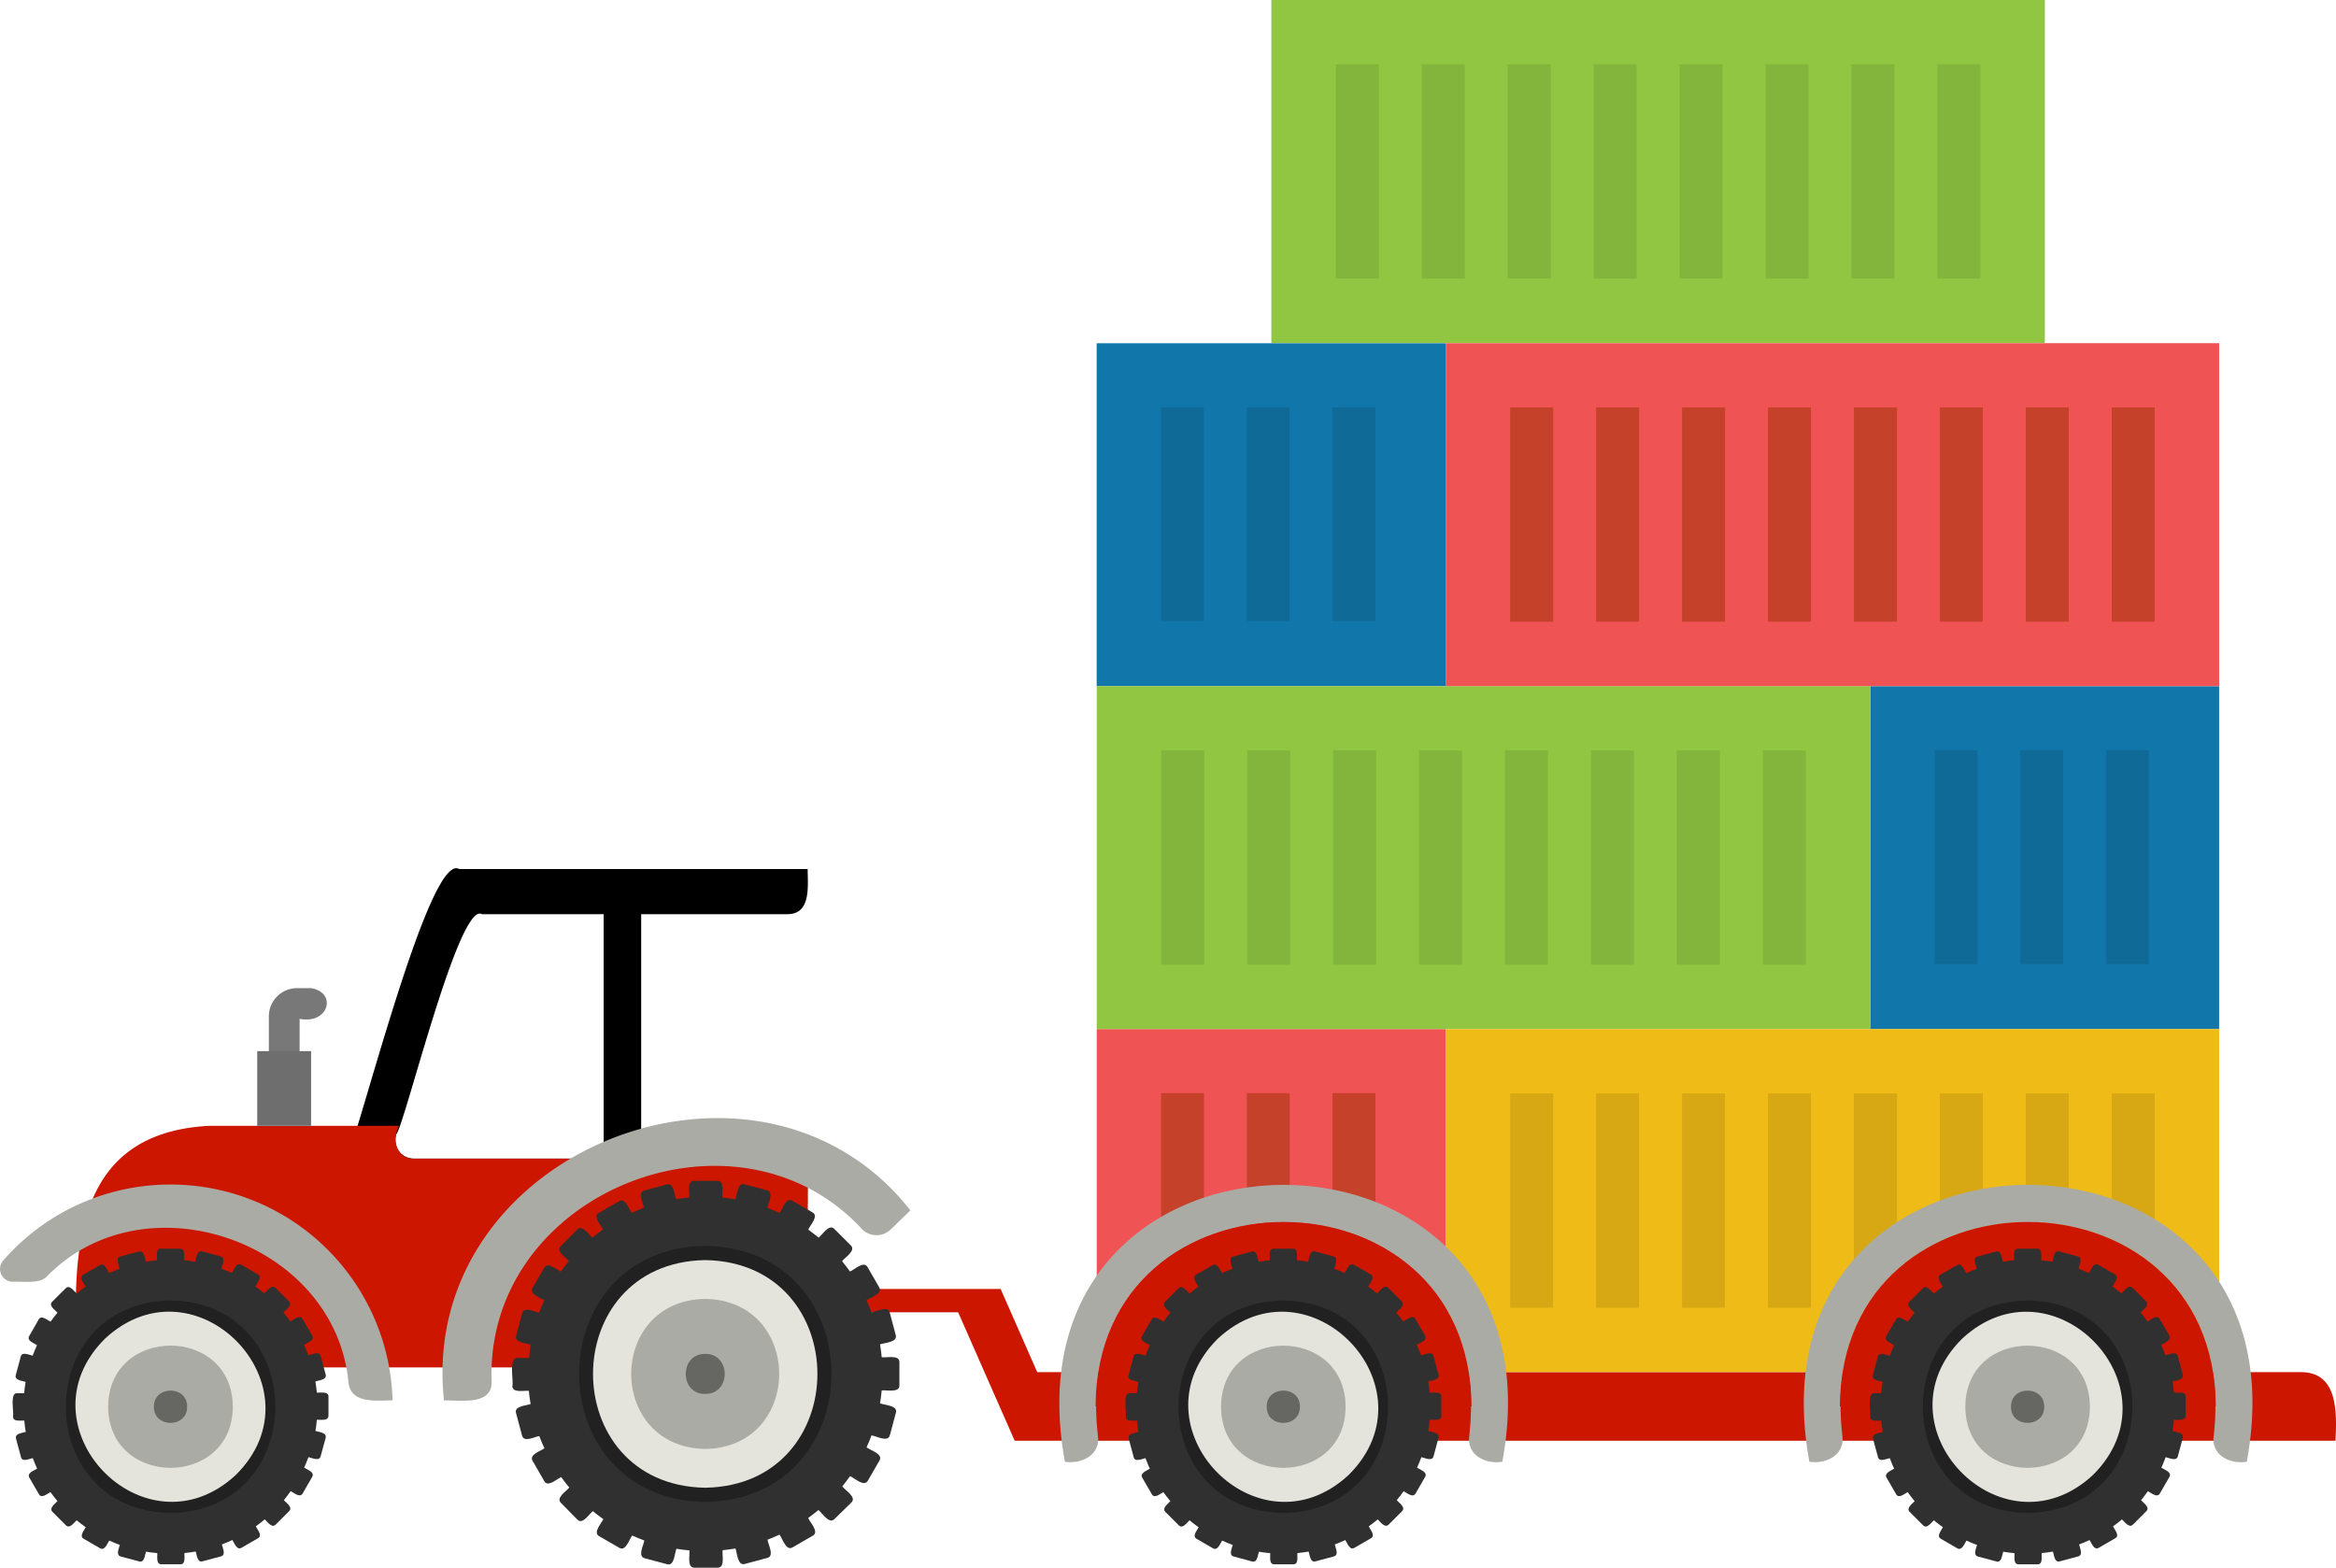 <svg xmlns="http://www.w3.org/2000/svg" viewBox="0 0 604.64 405.73"><defs><style>.cls-1{fill:#cc1600;}.cls-2{fill:#f05354;}.cls-3{fill:#c54129;}.cls-4{fill:#1176a9;}.cls-5{fill:#0f6a98;}.cls-6{fill:#90c641;}.cls-7{fill:#83b43b;}.cls-8{fill:#eebb17;}.cls-9{fill:#d7a814;}.cls-10{fill:#787878;}.cls-11{fill:#6e6e6e;}.cls-12{fill:#ababa6;}.cls-13{fill:#303030;}.cls-14{fill:#212121;}.cls-15{fill:#e4e4dd;}.cls-16{fill:#666663;}</style></defs><title>rancher-tractor</title><g id="Layer_2" data-name="Layer 2"><g id="Layer_1-2" data-name="Layer 1"><path class="cls-1" d="M220,333.62H259l9.47,21.52H595.6c9.71,0,9.25,10.8,8.91,17.76H262.64L248,339.64H220v-6Z"/><rect class="cls-2" x="283.87" y="266.34" width="90.31" height="88.75"/><rect class="cls-3" x="300.53" y="282.93" width="11.1" height="55.33"/><rect class="cls-3" x="322.72" y="282.93" width="11.1" height="55.33"/><rect class="cls-3" x="344.91" y="282.93" width="11.1" height="55.33"/><rect class="cls-4" x="484.08" y="177.6" width="90.31" height="88.75"/><rect class="cls-5" x="500.74" y="194.18" width="11.09" height="55.33"/><rect class="cls-5" x="522.92" y="194.18" width="11.09" height="55.33"/><rect class="cls-5" x="545.11" y="194.18" width="11.09" height="55.33"/><rect class="cls-4" x="283.86" y="88.84" width="90.31" height="88.75"/><rect class="cls-5" x="300.51" y="105.43" width="11.09" height="55.33"/><rect class="cls-5" x="322.7" y="105.43" width="11.09" height="55.33"/><rect class="cls-5" x="344.89" y="105.43" width="11.09" height="55.33"/><rect class="cls-6" x="283.87" y="177.58" width="200.21" height="88.76"/><path class="cls-7" d="M411.79,194.22v55.47h11.12V194.22Zm-11.12,0v55.47H389.54V194.22Zm66.73,0v55.47H456.28V194.22Zm-22.24,0v55.47H434V194.22Zm-133.47,0v55.47H300.57V194.22Zm22.25,0v55.47H322.82V194.22Zm22.24,0v55.47H345.06V194.22Zm22.25,0v55.47H367.31V194.22Z"/><rect class="cls-6" x="329.07" width="200.21" height="88.76"/><path class="cls-7" d="M457,16.64V72.11h11.12V16.64Zm-11.13,0V72.11H434.74V16.64Zm66.74,0V72.11H501.48V16.64Zm-22.25,0V72.11H479.23V16.64Zm-133.46,0V72.11H345.77V16.64Zm22.24,0V72.11H368V16.64Zm22.25,0V72.11H390.26V16.64Zm22.24,0V72.11H412.5V16.64Z"/><rect class="cls-8" x="374.19" y="266.34" width="200.21" height="88.76"/><path class="cls-9" d="M479.86,283v55.47H491V283Zm33.37,0v55.47H502.11V283Zm44.48,0v55.47H546.59V283Zm-22.24,0v55.47H524.35V283Zm-66.73,0v55.47H457.62V283ZM402,283v55.47H390.89V283Zm22.24,0v55.47H413.13V283Zm22.25,0v55.47H435.38V283Z"/><rect class="cls-2" x="374.19" y="88.82" width="200.21" height="88.76"/><path class="cls-3" d="M479.86,105.44v55.47H491V105.44Zm33.37,0v55.47H502.11V105.44Zm44.48,0v55.47H546.59V105.44Zm-22.24,0v55.47H524.35V105.44Zm-66.73,0v55.47H457.62V105.44Zm-66.73,0v55.47H390.89V105.44Zm22.24,0v55.47H413.13V105.44Zm22.25,0v55.47H435.38V105.44Z"/><path d="M88.46,303c3.07-3.32,22.25-82.85,30.38-78.08h90.21c0,4.21,1,11.77-5.3,11.69h-79c-6-3.57-20.06,54.95-22.21,57a4.78,4.78,0,0,0,4.54,6.26H209v11.69H94.67A6.55,6.55,0,0,1,88.46,303Z"/><path class="cls-1" d="M54.08,291.39h49.23c-1.88,3.47-.83,8.45,3.79,8.5H208.74a11.09,11.09,0,0,1,.35,2.78v51.24H20C18.88,326.22,17.62,293.37,54.08,291.39Z"/><path class="cls-10" d="M73.55,285.7a4,4,0,0,0,4-4v-18c7.6,1.48,9.72-6.84,3-7.94H76.88A7.3,7.3,0,0,0,69.59,263v18.68A4,4,0,0,0,73.55,285.7Z"/><rect class="cls-11" x="66.58" y="272.06" width="13.94" height="19.33"/><rect x="156.25" y="233.64" width="9.71" height="68.35"/><path class="cls-12" d="M230.62,318.15a5.3,5.3,0,0,1-7.48,0c-32.65-35.39-97.66-9.49-95.89,39.49.14,6.3-8.4,4.67-12.33,4.84-6.94-64.58,81.32-99.35,120.72-49.22Z"/><path class="cls-12" d="M44.14,306.58a57.52,57.52,0,0,1,57.48,55.87c-4,0-10.82,1-11.41-4.61-3.44-36.4-52.49-53.57-78-27.54-1.88,2.13-6.41,1.3-8.89,1.45a3.32,3.32,0,0,1-2.49-5.5A57.35,57.35,0,0,1,44.14,306.58Z"/><path class="cls-13" d="M134,351.47h2.93c.1-1.15.25-2.29.43-3.41-1-.45-4.31-.48-3.76-2.35l1.55-5.8c.45-1.89,3.28-.31,4.4-.17.4-1.08.84-2.14,1.31-3.18-.89-.7-4-1.56-3-3.23l3-5.2c.92-1.71,3.26.56,4.3,1,.66-.94,1.36-1.85,2.09-2.73-.68-.91-3.51-2.57-2.08-3.92l4.24-4.24c1.34-1.42,3,1.41,3.92,2.08.88-.73,1.79-1.43,2.72-2.09-.41-1.06-2.74-3.4-1-4.33l5.2-3c1.65-1,2.55,2.16,3.25,3,1-.47,2.09-.91,3.17-1.31-.13-1.13-1.77-4,.15-4.47l5.8-1.55c1.87-.57,1.91,2.78,2.36,3.81,1.12-.19,2.25-.33,3.39-.44.17-1.12-.68-4.38,1.3-4.32h6c2-.06,1.13,3.22,1.3,4.34,1.14.11,2.26.26,3.38.45.46-1,.47-4.44,2.38-3.88l5.8,1.55c1.92.46.24,3.44.12,4.56,1.06.4,2.11.83,3.13,1.31.72-.88,1.62-4.2,3.32-3.17l5.2,3c1.75.94-.69,3.42-1.09,4.48.92.66,1.81,1.35,2.68,2.07.93-.66,2.7-3.71,4.08-2.24l4.24,4.24c1.46,1.37-1.59,3.17-2.25,4.09.71.87,1.4,1.76,2.05,2.67,1.07-.39,3.59-2.91,4.55-1.12l3,5.2c1.06,1.7-2.39,2.66-3.26,3.38.46,1,.89,2.05,1.28,3.1,1.14-.1,4.24-1.89,4.72.08l1.55,5.8c.58,1.93-3,2-4.06,2.43.18,1.09.33,2.2.43,3.32,1.13.21,4.64-.73,4.58,1.3v6c.07,2-3.46,1.11-4.58,1.3-.1,1.12-.25,2.22-.43,3.32,1,.49,4.67.49,4.1,2.44l-1.55,5.8c-.47,2-3.63.18-4.76.07-.39,1.05-.81,2.08-1.28,3.09.87.74,4.39,1.69,3.34,3.42l-3,5.2c-1,1.78-3.55-.77-4.62-1.16-.64.91-1.32,1.8-2,2.65.65.95,3.82,2.78,2.34,4.18L216,393.15c-1.39,1.48-3.23-1.66-4.16-2.32-.86.71-1.74,1.4-2.65,2.05.38,1.08,3,3.65,1.16,4.61l-5.2,3c-1.71,1.07-2.67-2.42-3.39-3.29-1,.47-2,.9-3.09,1.3.09,1.15,1.89,4.26-.08,4.73l-5.8,1.55c-1.92.58-2-3-2.42-4q-1.65.28-3.33.45c-.2,1.13.72,4.58-1.3,4.52h-6c-2,.07-1.12-3.35-1.3-4.47-1.13-.1-2.24-.24-3.35-.42-.48,1-.49,4.54-2.41,4l-5.8-1.55c-1.94-.46-.24-3.47-.11-4.6-1.06-.39-2.11-.82-3.14-1.28-.73.88-1.64,4.21-3.33,3.18l-5.2-3c-1.75-.94.64-3.38,1.06-4.43-.93-.65-1.83-1.34-2.71-2.06-.93.66-2.66,3.63-4,2.18L145.21,389c-1.44-1.35,1.47-3.07,2.14-4-.73-.87-1.43-1.77-2.09-2.69-1.07.4-3.47,2.79-4.4,1l-3-5.2c-1-1.66,2.18-2.56,3.06-3.26-.48-1-.92-2.08-1.33-3.16-1.14.12-4,1.77-4.47-.15l-1.55-5.8c-.57-1.87,2.74-1.91,3.77-2.35-.19-1.12-.35-2.25-.46-3.4-1.13-.17-4.32.66-4.26-1.3C133,357.59,131.54,351.3,134,351.47Z"/><path class="cls-13" d="M4.41,360.59H6.25c.09-1,.22-2,.38-2.92-.84-.31-2.95-.39-2.54-1.79l1.27-4.73c.33-1.41,2.22-.44,3.09-.27.34-.92.72-1.83,1.13-2.72-.73-.51-2.77-1.14-2-2.39L10,341.53c.69-1.28,2.28.17,3.08.55.57-.8,1.16-1.57,1.79-2.33-.58-.69-2.41-1.82-1.35-2.85L17,333.44c1-1.05,2.18.78,2.85,1.35.75-.62,1.53-1.22,2.32-1.78-.38-.81-1.87-2.41-.57-3.12l4.24-2.45c1.25-.76,1.9,1.33,2.41,2.06.88-.41,1.78-.78,2.7-1.12-.15-.88-1.19-2.83.25-3.18l4.73-1.27c1.41-.42,1.5,1.79,1.81,2.63.95-.16,1.92-.29,2.89-.38.08-.89-.43-3.07,1.06-3h4.9c1.48,0,1,2.14,1.06,3,1,.09,1.94.21,2.89.38.31-.84.37-3.09,1.81-2.67l4.73,1.27c1.44.34.39,2.33.24,3.21.91.34,1.81.71,2.69,1.11.52-.73,1.16-2.89,2.45-2.12l4.24,2.45c1.31.71-.24,2.37-.61,3.18q1.18.84,2.31,1.77c.69-.57,1.87-2.49,2.92-1.42l3.46,3.46c1.07,1-.84,2.23-1.41,2.91.62.74,1.21,1.51,1.78,2.3.82-.37,2.46-1.92,3.19-.61l2.45,4.24c.77,1.27-1.38,1.93-2.11,2.44.41.88.78,1.77,1.12,2.69.88-.14,2.87-1.21,3.22.24l1.27,4.73c.42,1.43-1.83,1.5-2.66,1.81.16.95.29,1.91.39,2.89.89.09,3.07-.43,3,1.06v4.9c0,1.48-2.14,1-3,1.06-.09,1-.21,1.94-.37,2.89.83.32,3,.38,2.64,1.81L83,376.89c-.35,1.43-2.29.41-3.16.25-.34.92-.71,1.82-1.11,2.71.73.52,2.83,1.15,2.07,2.42l-2.45,4.24c-.7,1.29-2.32-.19-3.11-.57-.56.8-1.15,1.58-1.77,2.33.57.69,2.41,1.83,1.36,2.86l-3.46,3.46c-1,1.05-2.18-.76-2.84-1.34-.75.63-1.52,1.23-2.32,1.8.37.81,1.84,2.38.56,3.09l-4.24,2.45c-1.24.75-1.89-1.27-2.38-2-.89.41-1.79.79-2.71,1.14.15.87,1.14,2.76-.27,3.1l-4.73,1.27c-1.39.41-1.49-1.7-1.78-2.53-1,.17-1.94.3-2.92.39-.08.88.39,2.94-1.06,2.91h-4.9c-1.45,0-1-2-1.06-2.89-1-.09-2-.21-2.93-.37-.3.84-.38,2.92-1.77,2.52l-4.73-1.27c-1.4-.34-.46-2.18-.28-3-.93-.34-1.84-.72-2.73-1.13-.51.73-1.13,2.7-2.36,2l-4.24-2.45c-1.26-.68.12-2.22.51-3-.81-.57-1.59-1.17-2.35-1.8-.68.58-1.78,2.32-2.79,1.29l-3.46-3.46c-1-1,.7-2.12,1.28-2.78-.63-.76-1.23-1.54-1.81-2.34-.8.39-2.32,1.78-3,.52l-2.45-4.24c-.74-1.22,1.21-1.86,2-2.35-.41-.89-.79-1.8-1.13-2.73-.87.16-2.73,1.12-3.06-.28l-1.27-4.73c-.41-1.39,1.67-1.48,2.51-1.77-.16-1-.29-1.94-.38-2.93-.89-.07-2.94.39-2.9-1.06C3.66,365.58,2.46,360.45,4.41,360.59Z"/><path class="cls-14" d="M44.14,336.59c36.16.62,36.15,54.41,0,55C8,391,8,337.2,44.14,336.59Z"/><path class="cls-15" d="M27.18,346.47c23.56-21.87,56.68,12.61,33.88,35.26C37.51,403.6,4.39,369.13,27.18,346.47Z"/><path class="cls-12" d="M60.26,364.1C60.16,343,28.11,343,28,364.1,28.11,385.18,60.16,385.18,60.26,364.1Z"/><path class="cls-16" d="M48.44,364.1c.07-5.59-8.69-5.57-8.6,0C39.76,369.68,48.51,369.67,48.44,364.1Z"/><path class="cls-14" d="M182.54,322.45c43.57.74,43.56,65.56,0,66.3C139,388,139,323.19,182.54,322.45Z"/><path class="cls-15" d="M182.54,326.14c38.72.66,38.71,58.26,0,58.92C143.81,384.4,143.82,326.8,182.54,326.14Z"/><path class="cls-12" d="M182.54,336.18c25.52.44,25.52,38.41,0,38.84C157,374.58,157,336.61,182.54,336.18Z"/><path class="cls-16" d="M182.54,350.42c6.72-.1,6.72,10.46,0,10.36C175.81,360.88,175.81,350.32,182.54,350.42Z"/><path class="cls-12" d="M380.31,371.5c8.32-73.65-104.68-73.48-96.14,0,.81,5-4.18,7.54-8.54,6.83-17.5-95.61,130.89-95.5,113.23,0C384.45,379.08,379.52,376.53,380.31,371.5Z"/><path class="cls-1" d="M283.58,364h0c.28-63.65,97-63.62,97.3,0h-97.3Z"/><path class="cls-13" d="M292.44,360.59h1.84c.09-1,.22-2,.38-2.92-.84-.3-3-.38-2.54-1.78l1.27-4.73c.33-1.41,2.22-.44,3.09-.27.34-.92.72-1.83,1.13-2.72-.73-.51-2.77-1.14-2-2.39l2.45-4.24c.69-1.28,2.28.17,3.08.55.57-.8,1.16-1.57,1.79-2.33-.58-.69-2.41-1.82-1.35-2.85l3.46-3.46c1-1.05,2.18.78,2.85,1.35.75-.62,1.53-1.22,2.32-1.78-.38-.81-1.87-2.41-.57-3.12l4.24-2.45c1.25-.76,1.9,1.33,2.41,2.06.88-.41,1.78-.78,2.7-1.12-.15-.88-1.19-2.83.25-3.18l4.73-1.27c1.41-.42,1.5,1.79,1.81,2.63,1-.16,1.92-.29,2.89-.38.08-.89-.43-3.07,1.06-3h4.9c1.48,0,1,2.14,1.06,3,1,.09,1.94.21,2.89.38.31-.84.37-3.09,1.81-2.67l4.73,1.27c1.44.34.39,2.33.24,3.21.91.34,1.81.71,2.69,1.11.52-.73,1.16-2.89,2.45-2.12l4.24,2.45c1.31.71-.24,2.37-.61,3.18q1.19.84,2.31,1.77c.69-.57,1.87-2.49,2.92-1.42l3.46,3.46c1.07,1-.84,2.23-1.41,2.91.62.74,1.21,1.51,1.78,2.3.82-.37,2.46-1.92,3.19-.61l2.45,4.24c.77,1.27-1.38,1.93-2.11,2.44.41.88.78,1.77,1.12,2.69.88-.14,2.87-1.21,3.22.24l1.27,4.73c.42,1.43-1.83,1.5-2.66,1.81.16.95.29,1.91.39,2.89.89.09,3.07-.43,3,1.06v4.9c0,1.48-2.14,1-3,1.06-.09,1-.21,1.94-.37,2.89.83.32,3.05.38,2.64,1.81l-1.27,4.73c-.35,1.43-2.29.41-3.16.25-.34.92-.71,1.82-1.11,2.71.73.52,2.83,1.15,2.07,2.42l-2.45,4.24c-.7,1.29-2.32-.19-3.11-.57-.56.8-1.15,1.58-1.77,2.33.57.69,2.41,1.83,1.36,2.86l-3.46,3.46c-1,1-2.18-.76-2.84-1.34-.75.63-1.52,1.23-2.32,1.8.37.81,1.84,2.38.56,3.09l-4.24,2.45c-1.24.75-1.89-1.27-2.38-2-.89.41-1.79.79-2.71,1.14.15.87,1.14,2.76-.27,3.1l-4.73,1.27c-1.39.41-1.49-1.7-1.78-2.53-1,.17-1.94.3-2.92.39-.08.88.39,2.94-1.06,2.91h-4.9c-1.45,0-1-2-1.06-2.89-1-.09-2-.21-2.93-.37-.3.84-.38,2.92-1.77,2.52l-4.73-1.27c-1.4-.34-.46-2.18-.28-3-.93-.34-1.84-.72-2.73-1.13-.51.73-1.13,2.7-2.36,2l-4.24-2.45c-1.26-.68.12-2.22.51-3-.81-.57-1.59-1.17-2.35-1.8-.68.58-1.78,2.32-2.79,1.29l-3.46-3.46c-1-1,.7-2.12,1.28-2.78-.63-.76-1.23-1.54-1.81-2.34-.8.39-2.32,1.78-3,.52l-2.45-4.24c-.74-1.22,1.21-1.86,1.95-2.35-.41-.89-.79-1.8-1.13-2.73-.87.16-2.73,1.12-3.06-.28l-1.27-4.73c-.41-1.39,1.67-1.48,2.51-1.77-.16-1-.29-1.94-.38-2.93-.89-.07-2.94.39-2.9-1.06C291.68,365.59,290.5,360.45,292.44,360.59Z"/><path class="cls-14" d="M332.17,336.59c36.16.62,36.15,54.41,0,55C296,391,296,337.2,332.17,336.59Z"/><path class="cls-15" d="M315.21,346.48c23.56-21.87,56.68,12.61,33.88,35.26C325.54,403.61,292.42,369.14,315.21,346.48Z"/><path class="cls-12" d="M348.29,364.1c-.1-21.08-32.15-21.08-32.24,0C316.14,385.18,348.19,385.18,348.29,364.1Z"/><path class="cls-16" d="M336.47,364.1c.07-5.59-8.69-5.57-8.6,0C327.79,369.68,336.54,369.67,336.47,364.1Z"/><path class="cls-12" d="M573,371.5c8.32-73.65-104.68-73.48-96.14,0,.81,5-4.18,7.54-8.54,6.83-17.5-95.61,130.89-95.5,113.23,0C577.1,379.08,572.17,376.53,573,371.5Z"/><path class="cls-1" d="M476.23,364h0c.28-63.65,97-63.62,97.3,0h-97.3Z"/><path class="cls-13" d="M485.09,360.59h1.84c.09-1,.22-2,.38-2.92-.84-.3-2.95-.38-2.54-1.78l1.27-4.73c.33-1.41,2.22-.44,3.09-.27.34-.92.72-1.83,1.13-2.72-.73-.51-2.77-1.14-2-2.39l2.45-4.24c.69-1.28,2.28.17,3.08.55.57-.8,1.16-1.57,1.79-2.33-.58-.69-2.41-1.82-1.35-2.85l3.46-3.46c1-1.05,2.18.78,2.85,1.35.75-.62,1.53-1.22,2.32-1.78-.38-.81-1.87-2.41-.57-3.12l4.24-2.45c1.25-.76,1.9,1.33,2.41,2.06.88-.41,1.78-.78,2.7-1.12-.15-.88-1.19-2.83.25-3.18l4.73-1.27c1.41-.42,1.5,1.79,1.81,2.63,1-.16,1.92-.29,2.89-.38.08-.89-.43-3.07,1.06-3h4.9c1.48,0,1,2.14,1.06,3,1,.09,1.94.21,2.89.38.31-.84.37-3.09,1.81-2.67l4.73,1.27c1.44.34.39,2.33.24,3.21.91.34,1.81.71,2.69,1.11.52-.73,1.16-2.89,2.45-2.12l4.24,2.45c1.31.71-.24,2.37-.61,3.18q1.18.84,2.31,1.77c.69-.57,1.87-2.49,2.92-1.42l3.46,3.46c1.07,1-.84,2.23-1.41,2.91.62.74,1.21,1.51,1.78,2.3.82-.37,2.46-1.92,3.19-.61l2.45,4.24c.77,1.27-1.38,1.93-2.11,2.44.41.88.78,1.77,1.12,2.69.88-.14,2.87-1.21,3.22.24l1.27,4.73c.42,1.43-1.83,1.5-2.66,1.81.16.95.29,1.91.39,2.89.89.09,3.07-.43,3,1.06v4.9c0,1.48-2.14,1-3,1.06-.09,1-.21,1.94-.37,2.89.83.32,3,.38,2.64,1.81l-1.27,4.73c-.35,1.43-2.29.41-3.16.25-.34.92-.71,1.82-1.11,2.71.73.52,2.83,1.15,2.07,2.42l-2.45,4.24c-.7,1.29-2.32-.19-3.11-.57-.56.8-1.15,1.58-1.77,2.33.57.69,2.41,1.83,1.36,2.86l-3.46,3.46c-1,1-2.18-.76-2.84-1.34-.75.63-1.52,1.23-2.32,1.8.37.81,1.84,2.38.56,3.09l-4.24,2.45c-1.24.75-1.89-1.27-2.38-2-.89.41-1.79.79-2.71,1.14.15.87,1.14,2.76-.27,3.1l-4.73,1.27c-1.39.41-1.49-1.7-1.78-2.53-1,.17-1.94.3-2.92.39-.08.88.39,2.94-1.06,2.91h-4.9c-1.45,0-1-2-1.06-2.89-1-.09-2-.21-2.93-.37-.3.84-.38,2.92-1.77,2.52L512,402.87c-1.4-.34-.46-2.18-.28-3-.93-.34-1.84-.72-2.73-1.13-.51.73-1.13,2.7-2.36,2l-4.24-2.45c-1.26-.68.12-2.22.51-3-.81-.57-1.59-1.17-2.35-1.8-.68.58-1.78,2.32-2.79,1.29l-3.46-3.46c-1-1,.7-2.12,1.28-2.78-.63-.76-1.23-1.54-1.81-2.34-.8.39-2.32,1.78-3,.52l-2.45-4.24c-.74-1.22,1.21-1.86,1.95-2.35-.41-.89-.79-1.8-1.13-2.73-.87.16-2.72,1.12-3.06-.28l-1.27-4.73c-.41-1.39,1.67-1.48,2.51-1.77-.16-1-.29-1.94-.38-2.93-.89-.07-2.94.39-2.9-1.06C484.34,365.59,483.15,360.45,485.09,360.59Z"/><path class="cls-14" d="M524.82,336.59c36.16.62,36.15,54.41,0,55C488.65,391,488.66,337.2,524.82,336.59Z"/><path class="cls-15" d="M507.86,346.49c23.56-21.87,56.68,12.6,33.88,35.26C518.19,403.62,485.07,369.14,507.86,346.49Z"/><path class="cls-12" d="M540.94,364.1c-.1-21.08-32.15-21.08-32.24,0C508.79,385.18,540.84,385.18,540.94,364.1Z"/><path class="cls-16" d="M529.12,364.1c.07-5.59-8.69-5.57-8.6,0C520.44,369.68,529.19,369.67,529.12,364.1Z"/></g></g></svg>